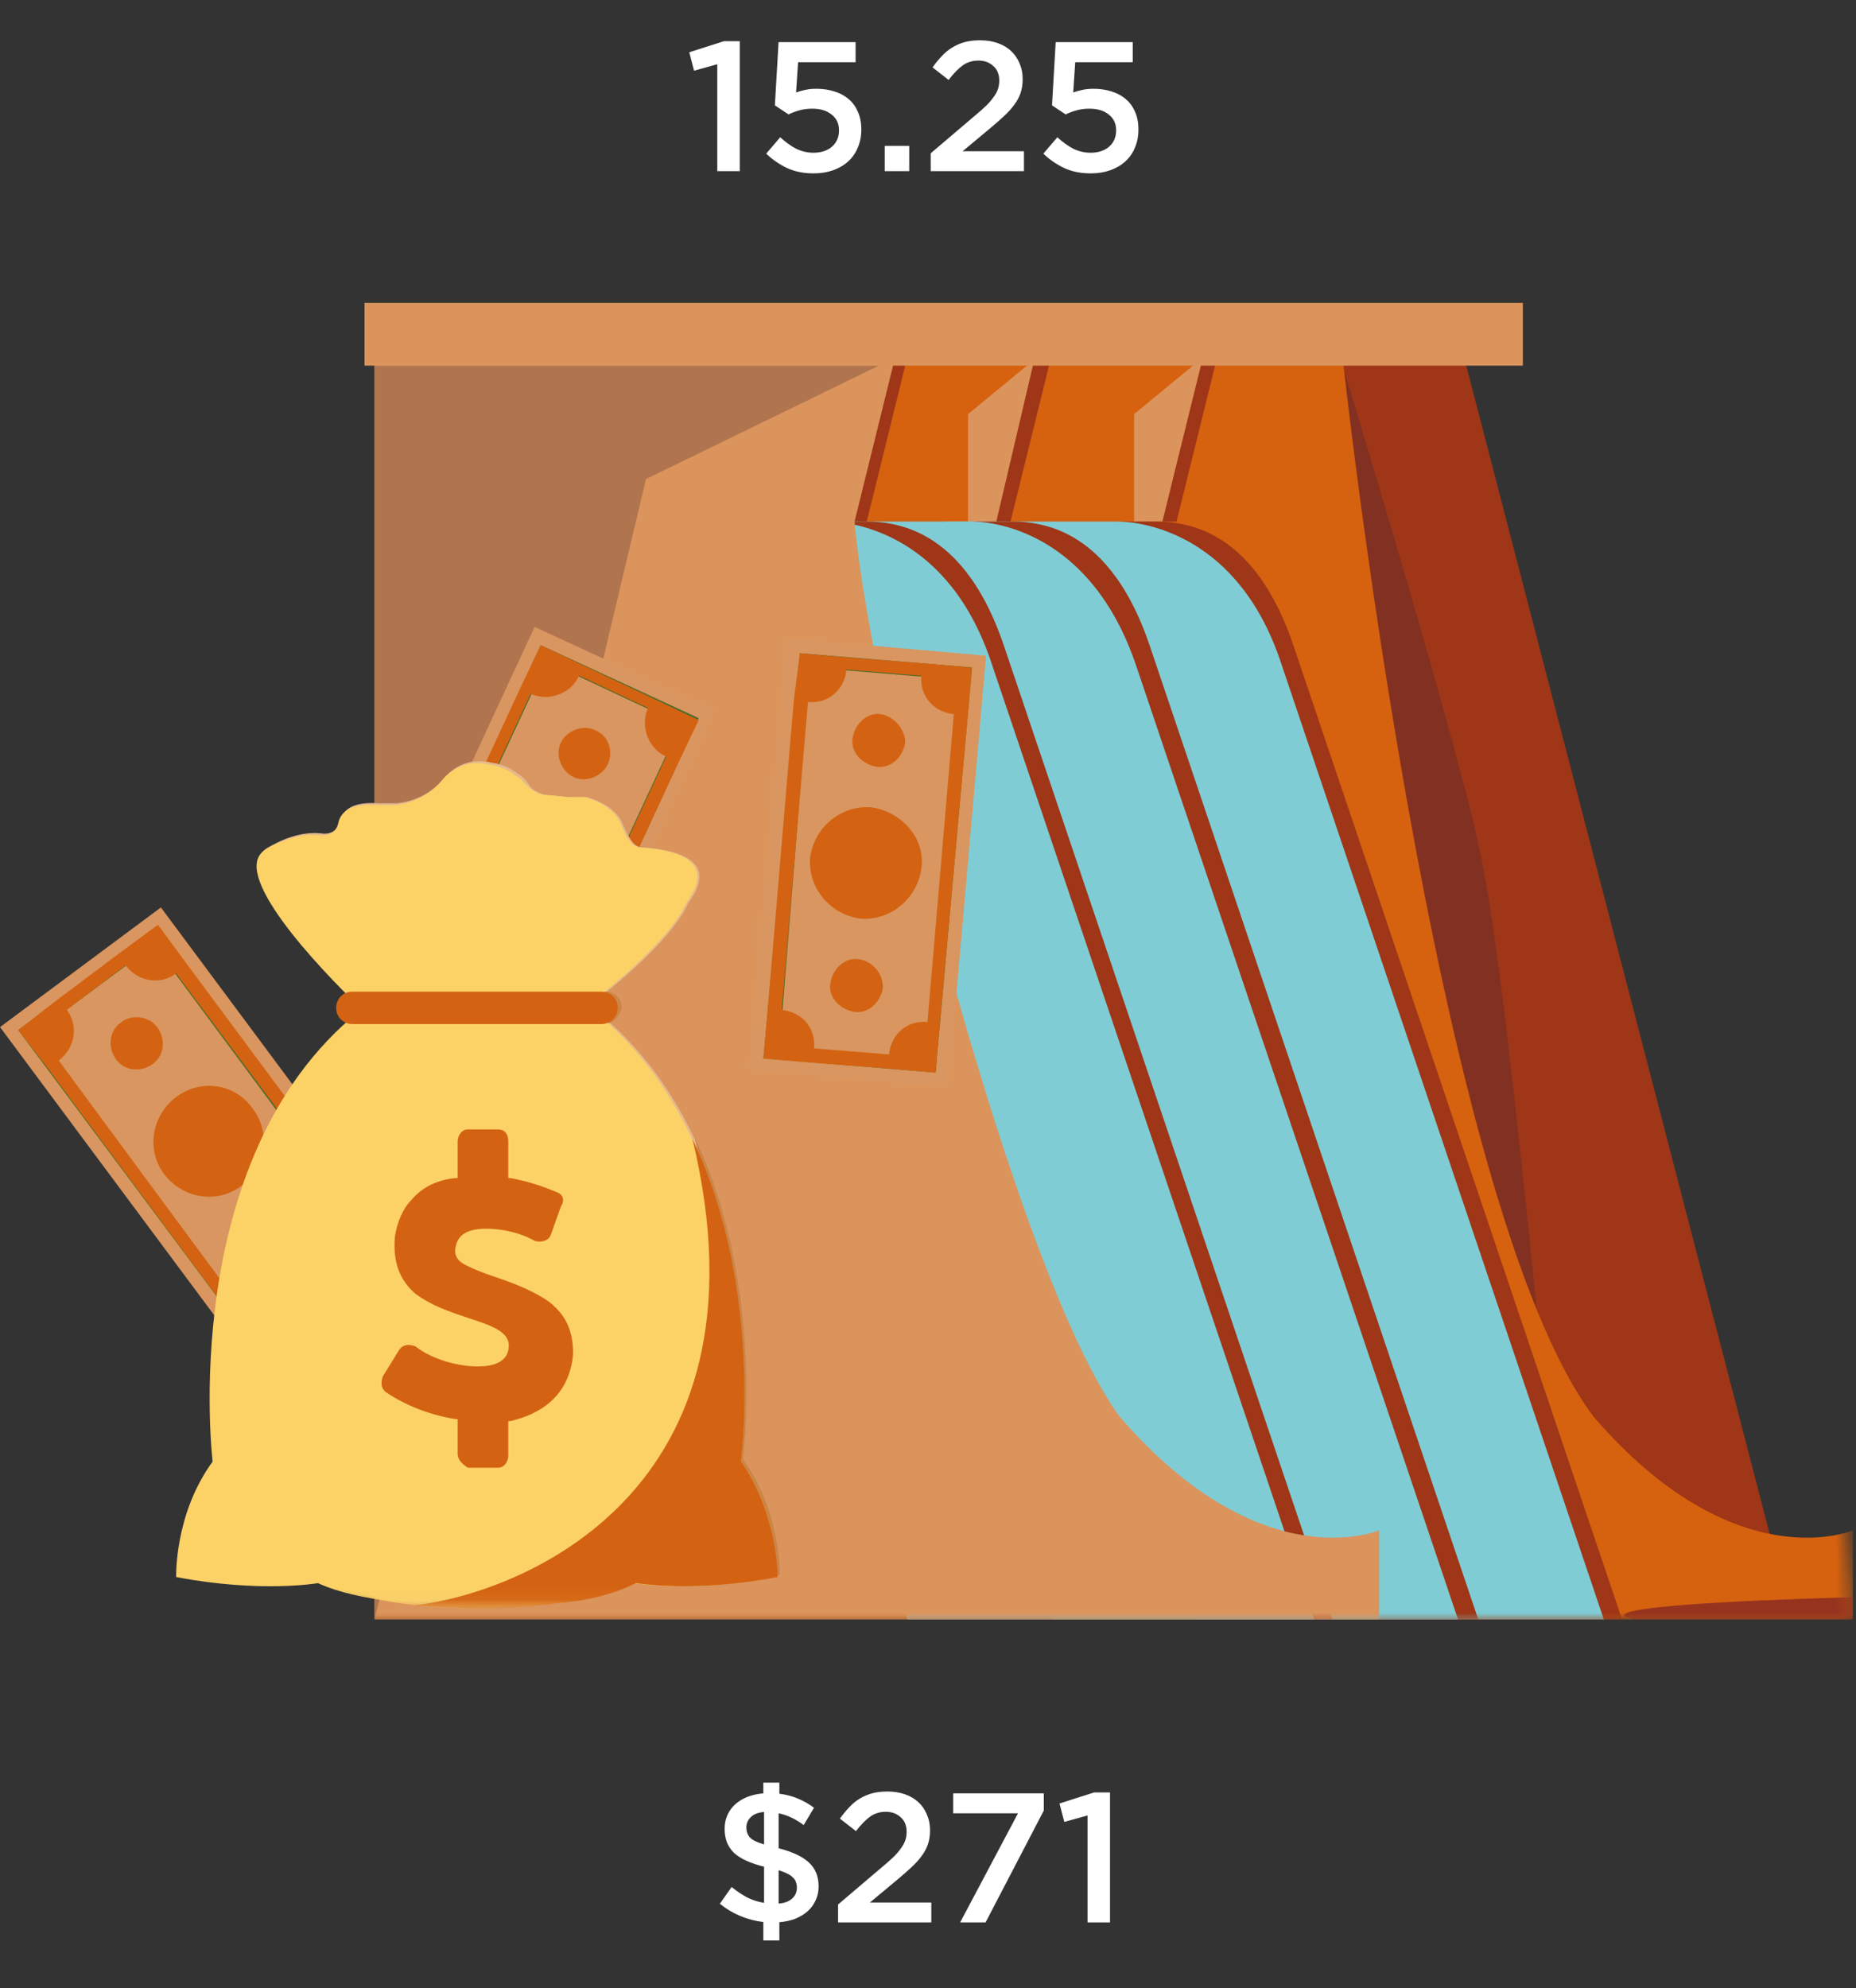 <svg width="141" height="151" viewBox="0 0 141 151" fill="none" xmlns="http://www.w3.org/2000/svg">
<rect x="0" y="0" width="141" height="151" fill="#333333" stroke="none"/>
<path d="M62.19 143.27C62.19 143.653 62.115 144.003 61.966 144.32C61.826 144.637 61.625 144.913 61.364 145.146C61.103 145.379 60.79 145.571 60.426 145.72C60.062 145.86 59.656 145.949 59.208 145.986V147.372H57.99V145.972C57.374 145.897 56.786 145.743 56.226 145.51C55.675 145.277 55.162 144.969 54.686 144.586L55.582 143.312C55.983 143.639 56.38 143.905 56.772 144.11C57.164 144.306 57.589 144.441 58.046 144.516V141.772C57.533 141.641 57.089 141.492 56.716 141.324C56.343 141.156 56.03 140.96 55.778 140.736C55.535 140.503 55.353 140.237 55.232 139.938C55.111 139.63 55.05 139.28 55.05 138.888C55.05 138.515 55.12 138.169 55.26 137.852C55.4 137.535 55.601 137.259 55.862 137.026C56.123 136.793 56.431 136.606 56.786 136.466C57.15 136.326 57.551 136.237 57.99 136.2V135.388H59.208V136.228C59.721 136.293 60.188 136.415 60.608 136.592C61.037 136.769 61.448 137.003 61.84 137.292L61.056 138.608C60.449 138.151 59.815 137.852 59.152 137.712V140.372C60.216 140.643 60.986 141.007 61.462 141.464C61.947 141.912 62.19 142.514 62.19 143.27ZM58.046 140.078V137.614C57.598 137.651 57.262 137.782 57.038 138.006C56.814 138.221 56.702 138.482 56.702 138.79C56.702 139.089 56.791 139.341 56.968 139.546C57.145 139.742 57.505 139.919 58.046 140.078ZM60.538 143.368C60.538 143.209 60.515 143.069 60.468 142.948C60.431 142.817 60.356 142.701 60.244 142.598C60.141 142.486 60.001 142.388 59.824 142.304C59.647 142.211 59.423 142.122 59.152 142.038V144.572C59.6 144.535 59.941 144.409 60.174 144.194C60.417 143.979 60.538 143.704 60.538 143.368ZM67.294 137.6C66.846 137.6 66.45 137.721 66.104 137.964C65.768 138.207 65.409 138.575 65.026 139.07L63.808 138.118C64.042 137.791 64.28 137.502 64.522 137.25C64.765 136.989 65.026 136.774 65.306 136.606C65.596 136.429 65.908 136.293 66.244 136.2C66.59 136.107 66.982 136.06 67.42 136.06C67.906 136.06 68.349 136.13 68.75 136.27C69.152 136.41 69.492 136.611 69.772 136.872C70.052 137.133 70.267 137.446 70.416 137.81C70.575 138.165 70.654 138.561 70.654 139C70.654 139.392 70.603 139.742 70.5 140.05C70.398 140.358 70.239 140.657 70.024 140.946C69.819 141.235 69.553 141.529 69.226 141.828C68.909 142.127 68.536 142.453 68.106 142.808L66.09 144.488H70.752V146H63.668V144.642L67.042 141.772C67.378 141.492 67.663 141.24 67.896 141.016C68.13 140.783 68.316 140.563 68.456 140.358C68.606 140.153 68.713 139.952 68.778 139.756C68.844 139.56 68.876 139.35 68.876 139.126C68.876 138.641 68.722 138.267 68.414 138.006C68.116 137.735 67.742 137.6 67.294 137.6ZM72.411 137.712V136.2H79.299V137.502L74.875 146H72.943L77.339 137.712H72.411ZM80.491 136.97L83.123 136.13H84.327V146H82.619V137.88L80.855 138.37L80.491 136.97Z" fill="white"/>
<path d="M52.364 3.97L54.996 3.13H56.2V13H54.492V4.88L52.728 5.37L52.364 3.97ZM58.867 8.002L59.147 3.2H64.999V4.726H60.631L60.477 7.022C60.71 6.938 60.943 6.873 61.177 6.826C61.419 6.77 61.704 6.742 62.031 6.742C62.507 6.742 62.95 6.807 63.361 6.938C63.781 7.059 64.145 7.251 64.453 7.512C64.761 7.764 64.999 8.086 65.167 8.478C65.344 8.861 65.433 9.313 65.433 9.836C65.433 10.34 65.344 10.797 65.167 11.208C64.999 11.619 64.756 11.969 64.439 12.258C64.121 12.547 63.739 12.771 63.291 12.93C62.843 13.089 62.348 13.168 61.807 13.168C61.051 13.168 60.379 13.033 59.791 12.762C59.203 12.482 58.675 12.118 58.209 11.67L59.273 10.424C59.665 10.788 60.066 11.077 60.477 11.292C60.897 11.497 61.335 11.6 61.793 11.6C62.381 11.6 62.852 11.446 63.207 11.138C63.561 10.83 63.739 10.415 63.739 9.892C63.739 9.388 63.552 8.991 63.179 8.702C62.815 8.403 62.325 8.254 61.709 8.254C61.354 8.254 61.027 8.296 60.729 8.38C60.43 8.464 60.155 8.567 59.903 8.688L58.867 8.002ZM69.074 13H67.212V11.082H69.074V13ZM74.332 4.6C73.883 4.6 73.487 4.721 73.141 4.964C72.805 5.207 72.446 5.575 72.064 6.07L70.846 5.118C71.079 4.791 71.317 4.502 71.559 4.25C71.802 3.989 72.064 3.774 72.344 3.606C72.633 3.429 72.945 3.293 73.281 3.2C73.627 3.107 74.019 3.06 74.457 3.06C74.943 3.06 75.386 3.13 75.787 3.27C76.189 3.41 76.529 3.611 76.809 3.872C77.09 4.133 77.304 4.446 77.454 4.81C77.612 5.165 77.692 5.561 77.692 6C77.692 6.392 77.64 6.742 77.537 7.05C77.435 7.358 77.276 7.657 77.061 7.946C76.856 8.235 76.59 8.529 76.263 8.828C75.946 9.127 75.573 9.453 75.144 9.808L73.127 11.488H77.79V13H70.706V11.642L74.079 8.772C74.415 8.492 74.7 8.24 74.933 8.016C75.167 7.783 75.353 7.563 75.493 7.358C75.643 7.153 75.75 6.952 75.816 6.756C75.881 6.56 75.913 6.35 75.913 6.126C75.913 5.641 75.76 5.267 75.451 5.006C75.153 4.735 74.779 4.6 74.332 4.6ZM79.921 8.002L80.201 3.2H86.053V4.726H81.686L81.531 7.022C81.765 6.938 81.998 6.873 82.231 6.826C82.474 6.77 82.759 6.742 83.085 6.742C83.561 6.742 84.005 6.807 84.415 6.938C84.835 7.059 85.2 7.251 85.507 7.512C85.816 7.764 86.053 8.086 86.222 8.478C86.399 8.861 86.487 9.313 86.487 9.836C86.487 10.34 86.399 10.797 86.222 11.208C86.053 11.619 85.811 11.969 85.493 12.258C85.176 12.547 84.793 12.771 84.346 12.93C83.897 13.089 83.403 13.168 82.862 13.168C82.106 13.168 81.433 13.033 80.846 12.762C80.257 12.482 79.73 12.118 79.263 11.67L80.328 10.424C80.719 10.788 81.121 11.077 81.531 11.292C81.951 11.497 82.39 11.6 82.847 11.6C83.436 11.6 83.907 11.446 84.261 11.138C84.616 10.83 84.793 10.415 84.793 9.892C84.793 9.388 84.607 8.991 84.234 8.702C83.87 8.403 83.379 8.254 82.763 8.254C82.409 8.254 82.082 8.296 81.784 8.38C81.485 8.464 81.21 8.567 80.957 8.688L79.921 8.002Z" fill="white"/>
<path d="M96.768 121.301H135.69L111.229 27.148H90.768L96.768 121.301Z" fill="#9E3617"/>
<mask id="mask0_19_692" style="mask-type:luminance" maskUnits="userSpaceOnUse" x="27" y="23" width="114" height="100">
<path d="M27.692 23V122.999H140.767L134.767 23H27.692Z" fill="white"/>
</mask>
<g mask="url(#mask0_19_692)">
<path d="M101.999 27.77C101.999 32.846 105.845 84.384 116.768 99.769C116.768 99.769 114.152 72.692 112.614 65.615C111.383 58.538 101.999 27.77 101.999 27.77Z" fill="#823021"/>
</g>
<mask id="mask1_19_692" style="mask-type:luminance" maskUnits="userSpaceOnUse" x="27" y="23" width="114" height="100">
<path d="M27.692 23V122.999H140.767L134.767 23H27.692Z" fill="white"/>
</mask>
<g mask="url(#mask1_19_692)">
<path d="M28.461 122.993H140.767V116.224C140.767 116.224 131.844 120.07 121.075 107.609C108.922 91.455 101.999 27.148 101.999 27.148H28.461V122.993Z" fill="#D6610F"/>
</g>
<path d="M66.768 39.61V27.148H92.46L89.383 39.61H66.768Z" fill="#9E3617"/>
<path d="M65.691 39.61V27.148H91.383L88.306 39.61H65.691Z" fill="#DB945C"/>
<path d="M91.383 27.148L86.153 31.456V39.61H76.46V27.148H91.383Z" fill="#D6610F"/>
<path d="M54.153 39.61V27.148H79.845L76.768 39.61H54.153Z" fill="#9E3617"/>
<path d="M53.076 39.61V27.148H78.614L75.691 39.61H53.076Z" fill="#DB945C"/>
<path d="M78.768 27.148L73.537 31.456V39.61H63.845V27.148H78.768Z" fill="#D6610F"/>
<path d="M43.23 39.61V27.148H68.922L65.845 39.61H43.23Z" fill="#9E3617"/>
<mask id="mask2_19_692" style="mask-type:luminance" maskUnits="userSpaceOnUse" x="27" y="23" width="114" height="100">
<path d="M27.692 23V122.999H140.767L134.767 23H27.692Z" fill="white"/>
</mask>
<g mask="url(#mask2_19_692)">
<path d="M84.922 39.617H86.922C88.768 39.617 94.922 39.001 98.306 49.155L123.229 123H90.922L84.922 39.617Z" fill="#9E3617"/>
</g>
<mask id="mask3_19_692" style="mask-type:luminance" maskUnits="userSpaceOnUse" x="27" y="23" width="114" height="100">
<path d="M27.692 23V122.999H140.767L134.767 23H27.692Z" fill="white"/>
</mask>
<g mask="url(#mask3_19_692)">
<path d="M71.845 39.613H84.922C86.768 39.613 94.153 40.536 97.383 50.536L121.844 122.997H90.922L71.845 39.613Z" fill="#80CCD4"/>
</g>
<mask id="mask4_19_692" style="mask-type:luminance" maskUnits="userSpaceOnUse" x="27" y="23" width="114" height="100">
<path d="M27.692 23V122.999H140.767L134.767 23H27.692Z" fill="white"/>
</mask>
<g mask="url(#mask4_19_692)">
<path d="M73.999 39.617H75.999C77.845 39.617 83.999 39.001 87.384 49.155L112.306 123H79.999L73.999 39.617Z" fill="#9E3617"/>
</g>
<mask id="mask5_19_692" style="mask-type:luminance" maskUnits="userSpaceOnUse" x="27" y="23" width="114" height="100">
<path d="M27.692 23V122.999H140.767L134.767 23H27.692Z" fill="white"/>
</mask>
<g mask="url(#mask5_19_692)">
<path d="M60.769 39.613H73.845C75.691 39.613 82.922 40.536 86.307 50.536L110.768 122.997H79.999L60.769 39.613Z" fill="#80CCD4"/>
</g>
<mask id="mask6_19_692" style="mask-type:luminance" maskUnits="userSpaceOnUse" x="27" y="23" width="114" height="100">
<path d="M27.692 23V122.999H140.767L134.767 23H27.692Z" fill="white"/>
</mask>
<g mask="url(#mask6_19_692)">
<path d="M62.922 39.617H64.922C66.768 39.617 72.922 39.001 76.306 49.155L101.229 123H68.922L62.922 39.617Z" fill="#9E3617"/>
</g>
<mask id="mask7_19_692" style="mask-type:luminance" maskUnits="userSpaceOnUse" x="27" y="23" width="114" height="100">
<path d="M27.692 23V122.999H140.767L134.767 23H27.692Z" fill="white"/>
</mask>
<g mask="url(#mask7_19_692)">
<path d="M49.845 39.613H62.922C64.768 39.613 72.153 40.536 75.383 50.536L99.845 122.997H68.922L49.845 39.613Z" fill="#80CCD4"/>
</g>
<mask id="mask8_19_692" style="mask-type:luminance" maskUnits="userSpaceOnUse" x="27" y="23" width="114" height="100">
<path d="M27.692 23V122.999H140.767L134.767 23H27.692Z" fill="white"/>
</mask>
<g mask="url(#mask8_19_692)">
<path d="M28.461 122.993H104.768V116.224C104.768 116.224 95.845 120.07 85.076 107.609C77.23 96.994 66.153 53.763 64.922 39.61L67.999 27.148H28.461V122.993Z" fill="#DB945C"/>
</g>
<path d="M28.461 27.77V122.999L49.076 36.385L66.768 27.77H28.461Z" fill="#B0754F"/>
<path d="M115.691 23H27.692V27.769H115.691V23Z" fill="#DB945C"/>
<mask id="mask9_19_692" style="mask-type:luminance" maskUnits="userSpaceOnUse" x="27" y="23" width="114" height="100">
<path d="M27.692 23V122.999H140.767L134.767 23H27.692Z" fill="white"/>
</mask>
<g mask="url(#mask9_19_692)">
<path d="M140.767 121.301C130.152 121.608 123.383 122.07 123.383 122.685C123.383 122.839 123.691 122.839 124.152 122.993H140.767V121.301Z" fill="#96331F"/>
</g>
<path d="M40.615 47.613L26.769 77.459L40.615 83.767L54.307 53.921L40.615 47.613Z" fill="#D99660"/>
<path d="M51.692 55L39.538 81.153L29.384 76.384L41.538 50.231L51.692 55ZM28.153 77L40.153 82.538L53.076 54.538L41.076 49L28.153 77Z" fill="#4F6B27"/>
<mask id="mask10_19_692" style="mask-type:luminance" maskUnits="userSpaceOnUse" x="0" y="47" width="75" height="75">
<path d="M74.922 47.621H0V121.928H74.922V47.621Z" fill="white"/>
</mask>
<g mask="url(#mask10_19_692)">
<path d="M45.23 55.462C44.307 55.001 43.076 55.462 42.615 56.385C42.153 57.308 42.615 58.539 43.538 59.001C44.461 59.462 45.692 59.001 46.153 58.078C46.615 57.155 46.307 55.924 45.23 55.462Z" fill="#D36312"/>
</g>
<mask id="mask11_19_692" style="mask-type:luminance" maskUnits="userSpaceOnUse" x="0" y="47" width="75" height="75">
<path d="M74.922 47.621H0V121.928H74.922V47.621Z" fill="white"/>
</mask>
<g mask="url(#mask11_19_692)">
<path d="M37.538 72.384C36.615 71.923 35.384 72.384 34.922 73.307C34.461 74.23 34.922 75.461 35.846 75.923C36.769 76.384 37.999 75.923 38.461 74.999C38.922 74.076 38.461 72.846 37.538 72.384Z" fill="#57782A"/>
</g>
<mask id="mask12_19_692" style="mask-type:luminance" maskUnits="userSpaceOnUse" x="0" y="47" width="75" height="75">
<path d="M74.922 47.621H0V121.928H74.922V47.621Z" fill="white"/>
</mask>
<g mask="url(#mask12_19_692)">
<path d="M42.307 61.926C40.153 61.003 37.692 61.926 36.769 63.926C35.846 66.079 36.769 68.541 38.769 69.464C40.922 70.387 43.384 69.464 44.307 67.464C45.23 65.464 44.461 62.849 42.307 61.926Z" fill="#57782A"/>
</g>
<mask id="mask13_19_692" style="mask-type:luminance" maskUnits="userSpaceOnUse" x="0" y="47" width="75" height="75">
<path d="M74.922 47.621H0V121.928H74.922V47.621Z" fill="white"/>
</mask>
<g mask="url(#mask13_19_692)">
<path d="M49.23 53.769C48.615 55.154 49.23 56.846 50.615 57.462L40.769 78.692C39.384 78.077 37.692 78.692 37.076 80.077L31.846 77.615C32.461 76.231 31.846 74.538 30.461 73.923L40.307 52.693C41.692 53.308 43.384 52.693 43.999 51.308L49.23 53.769ZM39.538 52.231L29.538 73.769L28 77L31.23 78.538L36.769 81.154L39.999 82.692L41.538 79.461L51.538 57.923L53.076 54.692L49.845 53.154L44.307 50.539L41.076 49L39.538 52.231Z" fill="#D36312"/>
</g>
<path d="M59.739 48.468L56.862 81.266L72.034 82.597L74.912 49.799L59.739 48.468Z" fill="#D99660"/>
<path d="M72.768 51.613L70.306 80.382L59.23 79.459L61.537 50.69L72.768 51.613ZM57.999 80.382L71.076 81.459L73.845 50.69L60.768 49.613L57.999 80.382Z" fill="#4F6B27"/>
<mask id="mask14_19_692" style="mask-type:luminance" maskUnits="userSpaceOnUse" x="0" y="47" width="75" height="75">
<path d="M74.922 47.621H0V121.928H74.922V47.621Z" fill="white"/>
</mask>
<g mask="url(#mask14_19_692)">
<path d="M66.922 54.236C65.845 54.082 64.922 55.005 64.768 56.082C64.615 57.159 65.538 58.082 66.615 58.236C67.692 58.389 68.615 57.466 68.768 56.389C68.768 55.312 67.845 54.389 66.922 54.236Z" fill="#D36312"/>
</g>
<mask id="mask15_19_692" style="mask-type:luminance" maskUnits="userSpaceOnUse" x="0" y="47" width="75" height="75">
<path d="M74.922 47.621H0V121.928H74.922V47.621Z" fill="white"/>
</mask>
<g mask="url(#mask15_19_692)">
<path d="M65.23 72.849C64.153 72.695 63.23 73.618 63.076 74.695C62.922 75.772 63.845 76.695 64.922 76.849C65.999 77.003 66.922 76.08 67.076 75.003C67.076 73.926 66.307 73.003 65.23 72.849Z" fill="#D36312"/>
</g>
<mask id="mask16_19_692" style="mask-type:luminance" maskUnits="userSpaceOnUse" x="0" y="47" width="75" height="75">
<path d="M74.922 47.621H0V121.928H74.922V47.621Z" fill="white"/>
</mask>
<g mask="url(#mask16_19_692)">
<path d="M66.153 61.31C63.845 61.157 61.845 62.849 61.538 65.156C61.384 67.464 63.076 69.464 65.384 69.772C67.691 69.926 69.691 68.233 69.999 65.926C70.307 63.618 68.46 61.618 66.153 61.31Z" fill="#D36312"/>
</g>
<mask id="mask17_19_692" style="mask-type:luminance" maskUnits="userSpaceOnUse" x="0" y="47" width="75" height="75">
<path d="M74.922 47.621H0V121.928H74.922V47.621Z" fill="white"/>
</mask>
<g mask="url(#mask17_19_692)">
<path d="M69.999 51.313C69.845 52.852 70.922 54.082 72.46 54.236L70.46 77.621C68.922 77.467 67.691 78.544 67.537 80.082L61.845 79.621C61.999 78.082 60.922 76.851 59.384 76.697L61.384 53.313C62.922 53.467 64.153 52.39 64.307 50.852L69.999 51.313ZM60.307 53.159L58.307 76.851L57.999 80.39L61.537 80.697L67.537 81.159L71.076 81.467L71.383 77.928L73.537 54.236L73.845 50.698L70.306 50.39L64.307 49.929L60.768 49.621L60.307 53.159Z" fill="#D36312"/>
</g>
<path d="M12.224 68.916L0.001 78.004L19.646 104.424L31.869 95.336L12.224 68.916Z" fill="#D99660"/>
<path d="M2.769 78.383L11.692 71.767L28.922 94.998L20 101.613L2.769 78.383ZM1.384 78.229L19.846 102.998L30.461 95.152L12 70.383L1.384 78.229Z" fill="#4F6B27"/>
<mask id="mask18_19_692" style="mask-type:luminance" maskUnits="userSpaceOnUse" x="0" y="47" width="75" height="75">
<path d="M74.922 47.621H0V121.928H74.922V47.621Z" fill="white"/>
</mask>
<g mask="url(#mask18_19_692)">
<path d="M9.231 77.623C8.308 78.239 8.154 79.469 8.769 80.392C9.384 81.315 10.615 81.469 11.538 80.854C12.461 80.239 12.615 79.008 12 78.085C11.384 77.162 10 77.008 9.231 77.623Z" fill="#D36312"/>
</g>
<mask id="mask19_19_692" style="mask-type:luminance" maskUnits="userSpaceOnUse" x="0" y="47" width="75" height="75">
<path d="M74.922 47.621H0V121.928H74.922V47.621Z" fill="white"/>
</mask>
<g mask="url(#mask19_19_692)">
<path d="M20.307 92.545C19.384 93.16 19.23 94.391 19.846 95.314C20.461 96.237 21.692 96.391 22.615 95.776C23.538 95.16 23.692 93.93 23.076 93.007C22.461 92.084 21.076 91.93 20.307 92.545Z" fill="#57782A"/>
</g>
<mask id="mask20_19_692" style="mask-type:luminance" maskUnits="userSpaceOnUse" x="0" y="47" width="75" height="75">
<path d="M74.922 47.621H0V121.928H74.922V47.621Z" fill="white"/>
</mask>
<g mask="url(#mask20_19_692)">
<path d="M13.384 83.314C11.538 84.699 11.077 87.314 12.461 89.161C13.846 91.007 16.461 91.468 18.308 90.084C20.154 88.699 20.615 86.084 19.231 84.237C17.846 82.238 15.231 81.93 13.384 83.314Z" fill="#D36312"/>
</g>
<mask id="mask21_19_692" style="mask-type:luminance" maskUnits="userSpaceOnUse" x="0" y="47" width="75" height="75">
<path d="M74.922 47.621H0V121.928H74.922V47.621Z" fill="white"/>
</mask>
<g mask="url(#mask21_19_692)">
<path d="M9.538 73.311C10.461 74.542 12.153 74.85 13.384 73.927L27.384 92.696C26.153 93.619 25.846 95.311 26.769 96.542L22.153 99.926C21.23 98.695 19.538 98.388 18.307 99.311L4.461 80.542C5.692 79.619 6 77.927 5.077 76.696L9.538 73.311ZM3.538 81.004L17.692 100.08L19.846 103.003L22.769 100.849L27.692 97.157L30.461 95.003L28.307 92.234L14.153 73.157L12 70.234L9.077 72.388L4.154 76.08L1.384 78.234L3.538 81.004Z" fill="#D36312"/>
</g>
<path d="M44.153 76.234L41.999 80.542L44.153 76.234Z" fill="#9EA871"/>
<mask id="mask22_19_692" style="mask-type:luminance" maskUnits="userSpaceOnUse" x="0" y="47" width="75" height="75">
<path d="M74.922 47.621H0V121.928H74.922V47.621Z" fill="white"/>
</mask>
<g mask="url(#mask22_19_692)">
<path d="M44.153 76.238L42.922 76.7L42.307 78.084L42.153 79.777H41.538L41.076 80.854L42.153 81.007L44.153 76.238ZM35.23 78.854L34.769 79.007L35.846 79.469L37.077 79.93C37.23 79.623 37.538 79.315 37.846 79.007L35.23 78.854ZM33.384 79.469L32.615 79.623L34.153 79.777L33.384 79.469Z" fill="#8A6839"/>
</g>
<mask id="mask23_19_692" style="mask-type:luminance" maskUnits="userSpaceOnUse" x="0" y="47" width="75" height="75">
<path d="M74.922 47.621H0V121.928H74.922V47.621Z" fill="white"/>
</mask>
<g mask="url(#mask23_19_692)">
<path d="M42.769 76.539L42.307 76.693L42.153 77.924L42.769 76.539ZM34.769 79.001L33.384 79.462L34.153 79.77L40.922 80.539L41.384 79.462L37.692 79.154C37.384 79.462 37.23 79.77 36.923 80.078L35.692 79.616L34.769 79.001Z" fill="#8B4923"/>
</g>
<path d="M29.692 78.845L30.153 78.999L30.307 79.153L30.153 78.691L29.692 78.845Z" fill="#8A6839"/>
<path d="M43.076 69.156L42.769 72.079L43.23 73.31L43.999 71.772L43.076 69.156ZM44.307 73.156L42.769 76.541L43.999 76.079L44.307 73.156Z" fill="#8A6839"/>
<path d="M43.846 71.762L43.23 73.3L43.538 74.685L42.461 74.992L42.307 76.685L42.769 76.531L44.307 73.146L43.846 71.762Z" fill="#8B4923"/>
<path d="M34.769 78.998L35.23 78.844L34.154 78.691L34.769 78.998ZM30.154 78.691L30.307 79.152L31.077 79.614L32.615 79.767L33.384 79.614L31.384 78.383H31.23H31.077L30.154 78.691Z" fill="#8A6839"/>
<path d="M34.307 78.691L34.769 78.999L34.307 78.691Z" fill="#2E4F24"/>
<path d="M31.384 78.383L33.384 79.46L34.769 78.998L34.307 78.691L31.23 78.383H31.384Z" fill="#8B4923"/>
<path d="M42.461 75L32.615 77.923L34.307 78.692L35.384 78.846L41.692 77L42.461 75Z" fill="#8A6839"/>
<path d="M42.461 75L41.538 77L42.307 76.692L42.461 75ZM32.615 77.923L31.076 78.385L34.153 78.692L32.615 77.923Z" fill="#8B4923"/>
<mask id="mask24_19_692" style="mask-type:luminance" maskUnits="userSpaceOnUse" x="0" y="47" width="75" height="75">
<path d="M74.922 47.621H0V121.928H74.922V47.621Z" fill="white"/>
</mask>
<g mask="url(#mask24_19_692)">
<path d="M56.461 110.855C56.461 110.855 59.23 88.086 45.384 76.855C45.23 76.701 44.922 76.547 44.769 76.394C47.538 74.24 51.23 71.009 52.307 68.548C54.922 65.009 50.614 64.548 49.23 64.394C48.307 64.394 47.999 64.24 47.23 62.394C46.768 61.471 45.691 60.855 44.615 60.548H44.307C43.999 60.548 43.845 60.548 43.538 60.548C42.922 60.548 42.153 60.394 41.692 60.394C41.23 60.394 40.615 60.086 40.307 59.779L39.999 59.317L39.692 59.009C39.076 58.548 38.461 58.086 37.384 57.932C35.538 57.471 34.307 58.394 33.692 59.163C32.769 60.24 31.538 60.855 30.153 61.009C29.692 61.009 29.23 61.009 28.769 61.009C26.615 60.855 26 61.625 25.846 62.394C25.692 63.009 25.23 63.317 24.615 63.317C23.538 63.163 22.153 63.317 20.307 64.394C17.538 66.086 24.153 73.163 27.692 76.547L27.384 76.855C13.538 88.086 16.307 110.855 16.307 110.855C13.384 114.855 13.538 119.624 13.538 119.624C20 120.855 24.307 120.085 24.307 120.085C26 120.855 27.846 121.162 29.692 121.47C29.692 121.47 34.769 122.547 42.307 121.624C44.307 121.47 46.461 121.008 48.307 120.085C48.307 120.085 52.768 120.855 59.076 119.624C59.23 119.624 59.384 114.855 56.461 110.855Z" fill="#E5B98E"/>
</g>
<mask id="mask25_19_692" style="mask-type:luminance" maskUnits="userSpaceOnUse" x="0" y="47" width="75" height="75">
<path d="M74.922 47.621H0V121.928H74.922V47.621Z" fill="white"/>
</mask>
<g mask="url(#mask25_19_692)">
<path d="M45.846 77.774H27.077C26.461 77.774 25.846 77.312 25.846 76.543C25.846 75.928 26.308 75.312 27.077 75.312H45.999C46.615 75.312 47.23 75.774 47.23 76.543C47.076 77.159 46.615 77.774 45.846 77.774Z" fill="#CB8547"/>
</g>
<mask id="mask26_19_692" style="mask-type:luminance" maskUnits="userSpaceOnUse" x="0" y="47" width="75" height="75">
<path d="M74.922 47.621H0V121.928H74.922V47.621Z" fill="white"/>
</mask>
<g mask="url(#mask26_19_692)">
<path d="M56.461 110.844C56.461 110.844 58.153 97.613 52.769 86.383C59.23 113.306 39.538 120.844 31.692 121.767C33.846 121.921 37.538 122.228 42.461 121.613C44.461 121.459 46.615 120.998 48.461 120.075C48.461 120.075 52.923 120.844 59.23 119.613C59.23 119.613 59.384 114.844 56.461 110.844Z" fill="#CB8547"/>
</g>
<mask id="mask27_19_692" style="mask-type:luminance" maskUnits="userSpaceOnUse" x="0" y="47" width="75" height="75">
<path d="M74.922 47.621H0V121.928H74.922V47.621Z" fill="white"/>
</mask>
<g mask="url(#mask27_19_692)">
<path d="M34.923 110.233V107.618H34.769C32.769 107.31 30.923 106.541 29.692 105.618C29.23 105.464 29.23 104.849 29.384 104.541L30.615 102.541C30.923 102.079 31.384 102.079 31.846 102.233C33.23 103.31 35.23 103.772 36.615 103.772C37.999 103.772 38.769 103.31 38.923 102.541C39.23 101.156 37.692 100.695 35.846 100.079C34.461 99.618 33.077 99.156 31.846 98.233C30.615 97.156 30.154 95.772 30.307 93.926C30.461 92.849 30.923 91.772 31.538 91.156C32.307 90.233 33.384 89.618 34.923 89.464H35.077V86.695C35.077 86.234 35.384 85.926 35.846 85.926H38.153C38.615 85.926 39.076 86.234 39.076 86.695V89.464H39.23C40.922 89.772 41.999 90.233 42.769 90.541C43.23 90.695 43.384 91.156 43.076 91.618L42.153 93.618C41.999 94.079 41.384 94.233 40.922 94.079C39.846 93.464 38.461 93.156 37.23 93.156C35.846 93.156 35.077 93.618 34.923 94.541C34.769 95.156 35.077 95.618 35.692 95.926C36.307 96.233 37.076 96.541 37.999 96.849C39.384 97.31 40.922 97.926 41.999 98.695C43.384 99.772 43.846 101.002 43.846 102.695C43.538 106.079 41.076 107.31 39.076 107.618H38.923V110.233C38.923 110.695 38.615 111.156 37.999 111.156H35.692C35.384 111.002 34.923 110.695 34.923 110.233Z" fill="#CB8547"/>
</g>
<mask id="mask28_19_692" style="mask-type:luminance" maskUnits="userSpaceOnUse" x="0" y="47" width="75" height="75">
<path d="M74.922 47.621H0V121.928H74.922V47.621Z" fill="white"/>
</mask>
<g mask="url(#mask28_19_692)">
<path d="M56.307 111.003C56.307 111.003 59.076 88.234 45.23 76.85C45.076 76.696 44.768 76.542 44.614 76.388C47.384 74.234 51.076 71.004 52.153 68.542C54.768 65.004 50.461 64.542 49.076 64.388C48.153 64.388 47.845 64.234 47.076 62.388C46.614 61.465 45.538 60.85 44.461 60.542H44.153C43.845 60.542 43.691 60.542 43.384 60.542C42.768 60.542 41.999 60.388 41.538 60.388C41.076 60.388 40.461 60.081 40.153 59.773L39.845 59.465L39.538 59.158C38.922 58.696 38.307 58.235 37.23 58.081C35.384 57.619 34.153 58.542 33.538 59.312C32.615 60.388 31.384 61.004 29.999 61.158C29.538 61.158 29.076 61.158 28.615 61.158C26.461 61.004 25.846 61.773 25.692 62.542C25.538 63.158 25.076 63.465 24.461 63.465C23.384 63.312 22 63.465 20.153 64.542C17.384 66.234 23.999 73.311 27.538 76.696L27.23 76.85C13.384 88.08 16.153 111.003 16.153 111.003C13.23 115.003 13.384 119.772 13.384 119.772C19.846 121.003 24.153 120.234 24.153 120.234C25.846 121.003 27.692 121.311 29.538 121.618C29.538 121.618 34.615 122.695 42.153 121.772C44.153 121.618 46.307 121.157 48.153 120.234C48.153 120.234 52.614 121.003 58.922 119.772C59.076 119.618 59.076 115.003 56.307 111.003Z" fill="#FCD266"/>
</g>
<mask id="mask29_19_692" style="mask-type:luminance" maskUnits="userSpaceOnUse" x="0" y="47" width="75" height="75">
<path d="M74.922 47.621H0V121.928H74.922V47.621Z" fill="white"/>
</mask>
<g mask="url(#mask29_19_692)">
<path d="M45.692 77.774H26.769C26.154 77.774 25.538 77.312 25.538 76.543C25.538 75.928 26 75.312 26.769 75.312H45.692C46.307 75.312 46.923 75.774 46.923 76.543C46.923 77.312 46.307 77.774 45.692 77.774Z" fill="#D36312"/>
</g>
<mask id="mask30_19_692" style="mask-type:luminance" maskUnits="userSpaceOnUse" x="0" y="47" width="75" height="75">
<path d="M74.922 47.621H0V121.928H74.922V47.621Z" fill="white"/>
</mask>
<g mask="url(#mask30_19_692)">
<path d="M56.307 111C56.307 111 57.999 97.77 52.615 86.539C59.076 113.462 39.384 121 31.538 121.923C33.692 122.077 37.538 122.385 42.307 121.769C44.307 121.615 46.461 121.154 48.307 120.231C48.307 120.231 52.769 121 59.076 119.769C59.076 119.616 59.076 115 56.307 111Z" fill="#D36312"/>
</g>
<mask id="mask31_19_692" style="mask-type:luminance" maskUnits="userSpaceOnUse" x="0" y="47" width="75" height="75">
<path d="M74.922 47.621H0V121.928H74.922V47.621Z" fill="white"/>
</mask>
<g mask="url(#mask31_19_692)">
<path d="M34.769 110.392V107.777H34.615C32.615 107.469 30.769 106.7 29.384 105.777C28.922 105.469 28.922 105.008 29.076 104.546L30.307 102.546C30.615 102.085 31.076 102.085 31.538 102.239C32.922 103.316 34.922 103.777 36.307 103.777C37.692 103.777 38.461 103.316 38.615 102.546C38.922 101.162 37.384 100.7 35.538 100.085C34.153 99.623 32.769 99.162 31.538 98.239C30.307 97.162 29.846 95.777 29.999 93.931C30.153 92.854 30.615 91.777 31.23 91.162C31.999 90.239 33.076 89.623 34.615 89.47H34.769V86.7C34.769 86.239 35.076 85.777 35.538 85.777H37.846C38.307 85.777 38.615 86.085 38.615 86.7V89.47H38.769C40.461 89.777 41.538 90.239 42.307 90.546C42.769 90.7 42.922 91.162 42.615 91.623L41.845 93.777C41.692 94.239 41.076 94.393 40.615 94.239C39.538 93.623 38.153 93.316 36.922 93.316C35.538 93.316 34.769 93.777 34.615 94.7C34.461 95.316 34.769 95.777 35.384 96.085C35.999 96.393 36.769 96.7 37.692 97.008C39.076 97.469 40.615 98.085 41.692 98.854C43.076 99.931 43.538 101.162 43.538 102.854C43.23 106.239 40.769 107.469 38.769 107.931H38.615V110.546C38.615 111.008 38.307 111.469 37.846 111.469H35.538C35.076 111.162 34.769 110.854 34.769 110.392Z" fill="#D36312"/>
</g>
</svg>
